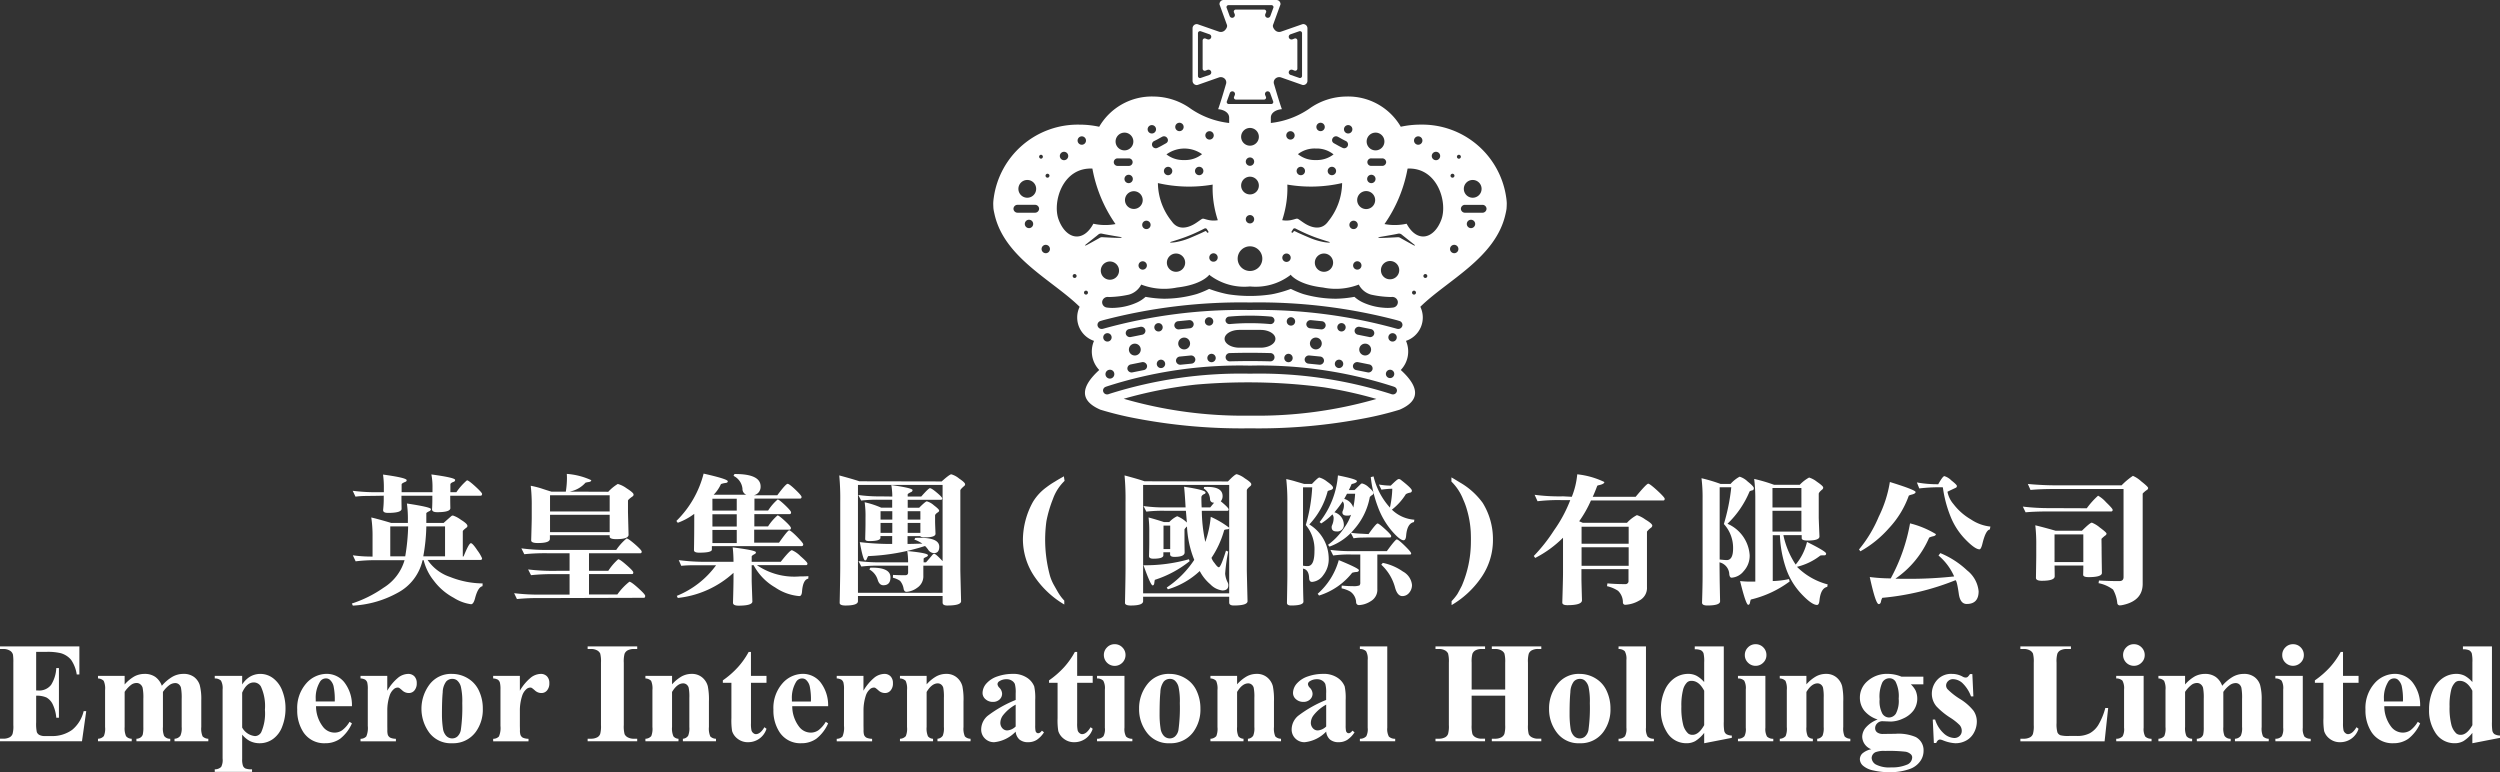 <svg xmlns="http://www.w3.org/2000/svg" viewBox="0 0 155.905 48.156"><rect x="0" y="0" width="155.905" height="48.156" fill="#333333" stroke="none"/><defs><style>.cls-1{fill:#fff;}</style></defs><g id="Layer_2" data-name="Layer 2"><g id="Layer_1-2" data-name="Layer 1"><path class="cls-1" d="M28.913,34.694q.33-.82.453-.82c.07,0,.205.147.401.444a2.454,2.454,0,0,1,.296.497c0,.069-.033.104-.095.104H26.665a2.748,2.748,0,0,0,1.412,1.064,5.58,5.58,0,0,0,2.02.4l-.007.174c-.192.035-.349.294-.471.776-.064.232-.145.348-.243.348a2.699,2.699,0,0,1-1.08-.401,3.76,3.76,0,0,1-1.24-1.063,3.253,3.253,0,0,1-.634-1.281h-.07a3.05,3.05,0,0,1-1.55,2.03,6.454,6.454,0,0,1-2.799.802l-.06-.131a7.439,7.439,0,0,0,1.989-.993,2.992,2.992,0,0,0,1.296-1.708H23.511a9.944,9.944,0,0,0-1.332.07l-.176-.376a8.535,8.535,0,0,0,1.134.079h.096V33.448a7.587,7.587,0,0,0-.08-1.178q.515.122,1.237.34h1.046v-.156a6.958,6.958,0,0,0-.061-1.055c1,.151,1.498.267,1.498.349a.136.136,0,0,1-.086.123c-.134.064-.201.11-.201.139v.601h1.08q.349-.312.481-.426a.155.155,0,0,1,.104-.035,1.784,1.784,0,0,1,.487.26c.275.169.411.296.411.385a.117.117,0,0,1-.053.104c-.156.117-.235.195-.235.235V34.71Zm-5.436-3.773c-.163,0-.33.002-.497.008h-.148a5.352,5.352,0,0,0-.664.043l-.172-.365a11.382,11.382,0,0,0,1.622.087h.32V30.406a5.563,5.563,0,0,0-.052-.811q1.473.201,1.474.349a.102.102,0,0,1-.08.104c-.157.065-.234.117-.234.158v.487h1.925V30.406a4.049,4.049,0,0,0-.069-.819q1.483.201,1.481.341a.119.119,0,0,1-.077.114c-.146.051-.219.107-.219.166v.487H28.46a3.838,3.838,0,0,1,.661-.742c.071,0,.244.129.524.385s.418.41.418.462c0,.075-.033.113-.095.113H28.077v.261c0,.093.002.264.008.513q0,.254-.818.254c-.215,0-.323-.058-.323-.175v-.009c.012-.198.018-.388.018-.574v-.27H25.036v.235c0,.111.004.306.008.584q0,.253-.845.253c-.203,0-.306-.055-.306-.166V31.8c.026-.255.038-.47.038-.644v-.244Zm1.794,3.773a12.873,12.873,0,0,0,.182-1.866H24.338v1.866Zm2.483,0V32.829H26.587a11.633,11.633,0,0,1-.191,1.866Z"/><path class="cls-1" d="M33.707,37.298a12.794,12.794,0,0,0-1.47.06l-.175-.366a12.778,12.778,0,0,0,1.786.087H35.52v-1.273h-.932a12.387,12.387,0,0,0-1.472.063l-.182-.358a12.876,12.876,0,0,0,1.786.087H35.52V34.502h-1.351a12.74,12.74,0,0,0-1.473.06l-.182-.366a11.659,11.659,0,0,0,1.787.097H38.43a3.523,3.523,0,0,1,.645-.715c.07,0,.244.123.524.365q.418.368.418.454c0,.069-.026.104-.077.104H36.731v1.097h1.203a3.453,3.453,0,0,1,.619-.723c.07,0,.245.121.522.366.28.243.418.394.418.453,0,.07-.024.105-.07.105h-2.692v1.272H38.5a3.77,3.77,0,0,1,.749-.793q.114,0,.549.392c.291.263.437.424.437.488,0,.082-.026.122-.08.122Zm4.226-6.63a2.67,2.67,0,0,1,.594-.488,1.684,1.684,0,0,1,.547.27c.291.185.436.313.436.383a.128.128,0,0,1-.061.123c-.19.132-.287.223-.287.269v.654c0,.092.014.58.036,1.464v.008c0,.179-.258.271-.769.271-.273,0-.409-.054-.409-.157v-.088H34.293v.227c0,.175-.251.261-.751.261-.277,0-.416-.054-.416-.164V33.692q.035-1.22.034-1.377v-.741a10.376,10.376,0,0,0-.062-1.281,5.96,5.96,0,0,1,.636.158c.222.075.438.145.654.209h.897a5.415,5.415,0,0,0,.071-.828c0-.117-.004-.21-.01-.279a4.403,4.403,0,0,1,1.525.391c0,.059-.045.097-.14.114a1.405,1.405,0,0,0-.219.044,1.728,1.728,0,0,1-1.002.557Zm-3.632,1.228h3.72v-1.01H34.301Zm0,1.29h3.72V32.106H34.301Z"/><path class="cls-1" d="M46.302,30.477a.997.997,0,0,0-.559-.801l.062-.115h.043c1.058,0,1.585.26,1.585.776a.533.533,0,0,1-.426.549h1.466q.53-.714.644-.714c.069,0,.232.122.487.366s.383.395.383.453c0,.07-.039.104-.113.104H47.049v.741h.854a3.162,3.162,0,0,1,.593-.688c.059,0,.212.119.463.356.248.239.373.386.373.445,0,.076-.031.114-.095.114H47.042v.766h.854a3.121,3.121,0,0,1,.593-.688c.057,0,.211.116.462.348s.373.378.373.437c0,.069-.031.104-.095.104H47.033v.81h1.55q.541-.767.629-.767c.064,0,.227.131.488.392.26.266.391.428.391.478,0,.076-.035.115-.104.115h-5.593v.216c0,.129-.26.192-.785.192-.221,0-.331-.052-.331-.156.013-.692.017-1.299.017-1.822v-.444a3.91,3.91,0,0,1-1.028.558l-.087-.114a6.317,6.317,0,0,0,1.699-2.953q1.508.34,1.507.478c0,.06-.043.094-.13.105a1.218,1.218,0,0,0-.296.07,2.266,2.266,0,0,1-.453.663h2.031a.386.386,0,0,1-.236-.375m.898,4.766a4.143,4.143,0,0,0,2.675.705c.214,0,.394-.006.54-.017l-.009.156c-.226.042-.356.316-.392.828-.017.174-.073.26-.166.26a3.134,3.134,0,0,1-1.507-.54,3.512,3.512,0,0,1-1.342-1.385h-.123V36.21c0,.093.017.525.044,1.298,0,.174-.288.262-.861.262-.234,0-.348-.061-.348-.184q.032-1.107.032-1.56v-.304A6.102,6.102,0,0,1,42.267,37.29l-.06-.131a5.64,5.64,0,0,0,2.449-1.908H43.2c-.257,0-.495.013-.715.035l-.157-.356a12.563,12.563,0,0,0,1.857.104h1.558a8.073,8.073,0,0,0-.051-.898q1.448.182,1.448.305a.119.119,0,0,1-.079.113c-.121.064-.184.114-.184.148v.332h1.813q.567-.723.696-.724a1.664,1.664,0,0,1,.534.374c.29.25.433.402.433.454,0,.07-.024.104-.077.104Zm-2.772-3.398h1.517v-.741H44.427Zm0,.992h1.517v-.766H44.427Zm0,1.029h1.517v-.819H44.427Z"/><path class="cls-1" d="M58.724,30.024c.329-.297.531-.445.601-.445a1.318,1.318,0,0,1,.486.262c.251.168.375.287.375.357a.132.132,0,0,1-.061.113c-.156.135-.236.224-.236.27v4.95c0,.11.017.764.046,1.96q0,.27-.864.27c-.192,0-.288-.061-.288-.183v-.409H53.504v.322q0,.27-.776.27c-.243,0-.365-.056-.365-.166q.035-1.629.036-2.187V31.305a15.621,15.621,0,0,0-.061-1.657c.58.157.999.279,1.253.366Zm.058,4.966V30.241H53.504v6.727h5.278V35.277H57.581v.61a.856.856,0,0,1-.382.767,1.264,1.264,0,0,1-.662.254c-.098,0-.16-.062-.184-.183a1.005,1.005,0,0,0-.226-.505,1.422,1.422,0,0,0-.445-.192l.008-.175c.281.014.533.019.759.019.123,0,.183-.058.183-.175v-.419H54.863a8.374,8.374,0,0,0-1.15.053l-.176-.34a10.616,10.616,0,0,0,1.411.078h1.683a4.332,4.332,0,0,0-.053-.705c.861.081,1.29.168,1.29.26,0,.042-.033.076-.096.105-.117.051-.173.09-.173.114v.226h.148q.235-.261.418-.487a.14.14,0,0,1,.104-.044c.057,0,.229.151.512.453m-3.135-4.026a4.298,4.298,0,0,0-.062-.714c.885.121,1.325.227,1.325.314a.136.136,0,0,1-.095.122c-.141.069-.209.117-.209.139v.14h.844c.308-.349.489-.523.54-.523.07,0,.216.093.434.279.223.186.333.306.333.358,0,.058-.026.088-.079.088H56.607v.496H57.32c.267-.267.428-.4.479-.4a1.1,1.1,0,0,1,.435.243q.333.253.333.332a.128.128,0,0,1-.071.105c-.123.08-.182.148-.182.2v.393q0,.105.026.739v.009c0,.151-.218.226-.654.226-.172,0-.273-.026-.296-.078H56.596v.487c.181,0,.34-.002.479-.008.175-.005.323-.008.446-.008a2.058,2.058,0,0,0-.498-.254l.052-.104c.076-.006.17-.008.279-.008q1.22,0,1.221.557c0,.267-.115.4-.341.4a.463.463,0,0,1-.365-.235c-.105-.139-.169-.208-.192-.208a13.159,13.159,0,0,1-3.528.627c-.013,0-.041.052-.087.157-.023.076-.06.114-.114.114-.081,0-.191-.379-.329-1.142a16.3,16.3,0,0,0,2.019.114V33.43H54.906v.105c0,.139-.234.208-.705.208-.163,0-.246-.042-.246-.131v-.008q.019-.705.019-.898v-.4a6.096,6.096,0,0,0-.052-.985,5.588,5.588,0,0,1,1.036.34h.68v-.496H54.853a8.654,8.654,0,0,0-1.15.051l-.175-.347a9.634,9.634,0,0,0,1.413.087Zm-1.43,4.548.061-.113h.105c.768,0,1.149.2,1.149.601,0,.332-.147.496-.442.496-.163,0-.279-.106-.349-.322a1.099,1.099,0,0,0-.524-.662m1.43-3.633h-.733v.523h.733Zm-.733,1.351h.733v-.619h-.733Zm1.692-.828h.792V31.88h-.792Zm0,.828h.792v-.619h-.792Z"/><path class="cls-1" d="M66.389,29.988a2.918,2.918,0,0,0-.724,1.125,7.564,7.564,0,0,0-.409,1.394,8.551,8.551,0,0,0,.227,3.415,2.876,2.876,0,0,0,.253.584c.173.308.269.473.286.496a2.633,2.633,0,0,0,.349.453v.244A5.809,5.809,0,0,1,64.542,36a4.151,4.151,0,0,1-.751-2.361,4.957,4.957,0,0,1,.627-2.343,3.146,3.146,0,0,1,.837-.907,4.749,4.749,0,0,1,.533-.356c.108-.07.277-.17.505-.297a.503.503,0,0,0,.051-.036Z"/><path class="cls-1" d="M76.578,30.024c.29-.303.472-.453.549-.453a1.493,1.493,0,0,1,.503.26c.268.169.403.291.403.366a.141.141,0,0,1-.054.113c-.151.123-.225.212-.225.27v4.95c0,.11.015.764.045,1.96q0,.27-.855.27c-.192,0-.289-.061-.289-.183v-.365H71.287v.279c0,.18-.254.27-.765.27-.243,0-.366-.056-.366-.166q.035-1.629.034-2.187V31.305a15.899,15.899,0,0,0-.061-1.657q.881.236,1.246.366Zm.077.217H71.287v6.761H76.655Zm-2.639,2.344c-.006-.075-.026-.319-.061-.731H72.664a8.717,8.717,0,0,0-1.176.052l-.176-.348a9.239,9.239,0,0,0,1.361.086h1.263c-.036-.638-.068-1.07-.096-1.29q1.341.2,1.341.358a.096.096,0,0,1-.077.095c-.122.053-.183.123-.183.209,0,.17.004.378.017.628h.532l.244-.297h-.018a.216.216,0,0,1-.236-.217.811.811,0,0,0-.392-.662l.026-.096c.051-.005.119-.008.2-.008q.949,0,.95.575a.499.499,0,0,1-.114.323c.325.266.49.435.49.505a.078.078,0,0,1-.088.088H74.947a9.582,9.582,0,0,0,.219,1.942,6.422,6.422,0,0,0,.338-1.567,5.656,5.656,0,0,1,1.151.68.09.09,0,0,1-.095.095c-.133.011-.206.031-.219.061a5.991,5.991,0,0,1-.791,1.724.966.966,0,0,0,.192.323c.12.175.211.263.269.263q.121,0,.444-1.038l.14.061a10.454,10.454,0,0,0-.192,1.377,1.459,1.459,0,0,0,.164.558.372.372,0,0,1,.035.164q0,.324-.373.324a1.252,1.252,0,0,1-.751-.384,2.751,2.751,0,0,1-.66-.827,4.96,4.96,0,0,1-1.988,1.141l-.07-.113a6.107,6.107,0,0,0,1.716-1.725,6.326,6.326,0,0,1-.453-2.083c-.103.099-.156.164-.156.192v.705c0,.07.002.308.009.715V34.45c0,.185-.213.278-.635.278-.182,0-.271-.052-.271-.157v-.13h-.42v.191c0,.139-.209.21-.626.21-.179,0-.27-.056-.27-.166v-.008q.017-.497.017-.872V33.23a7.303,7.303,0,0,0-.045-.96c.308.082.63.179.967.289h.323a1.617,1.617,0,0,1,.495-.367,1.827,1.827,0,0,1,.603.393m-1.987,3.572c-.013,0-.026.07-.043.21-.013.092-.047.139-.105.139q-.121,0-.568-1.255h.036a10.02,10.02,0,0,0,2.797-.375l.043.121a6.772,6.772,0,0,1-2.16,1.16m.949-3.38h-.417v1.464h.417Z"/><path class="cls-1" d="M81.259,35.46v.645c0,.389.007.86.026,1.411q0,.245-.767.244c-.175,0-.261-.056-.261-.166q.025-1.36.026-1.664v-4.575a12.942,12.942,0,0,0-.07-1.481c.255.058.447.107.575.148.199.058.378.11.541.157h.487c.252-.266.404-.401.461-.401a1.346,1.346,0,0,1,.48.254c.25.174.374.302.374.383,0,.076-.063.127-.19.157-.093.024-.142.047-.147.069a4.731,4.731,0,0,1-1.143,2.065,2.505,2.505,0,0,1,1.21,2.11,1.609,1.609,0,0,1-.341,1.054.935.935,0,0,1-.696.419c-.117,0-.178-.08-.184-.236q-.018-.531-.382-.593m0-.183a1.587,1.587,0,0,0,.288.026q.426,0,.426-.932a2.366,2.366,0,0,0-.54-1.63,10.307,10.307,0,0,0,.401-2.352h-.574ZM82.26,37.142l-.087-.113a4.348,4.348,0,0,0,1.315-2.1q1.254.514,1.256.626c0,.065-.044.102-.133.114a1.12,1.12,0,0,0-.287.051,4.242,4.242,0,0,1-2.065,1.42m2.004-5.071c-.005.058-.094.087-.261.087q-.287,0-.288-.201a.279.279,0,0,1,.026-.104.826.826,0,0,0,.07-.323.375.375,0,0,0-.079-.261,5.944,5.944,0,0,1-.514.68.806.806,0,0,1,.585.74.405.405,0,0,1-.462.453c-.199,0-.296-.09-.296-.269a.273.273,0,0,1,.026-.115,1.079,1.079,0,0,0,.097-.417.37.37,0,0,0-.077-.261,3.818,3.818,0,0,1-.698.565l-.098-.086a5.374,5.374,0,0,0,1.142-2.911q1.183.236,1.184.358c0,.064-.083.119-.252.164-.046.007-.076.018-.087.036-.052.128-.107.246-.165.357h.356c.164-.157.292-.283.386-.375a.122.122,0,0,1,.094-.035.88.88,0,0,1,.401.235c.197.162.296.282.296.358a.138.138,0,0,1-.069.122c-.11.069-.166.129-.166.183a4.161,4.161,0,0,1-.959,1.951,3.574,3.574,0,0,1-1.549,1.089l-.088-.114A4.147,4.147,0,0,0,83.82,32.925a2.969,2.969,0,0,0,.444-.854m2.222,2.3q.532-.731.619-.732c.064,0,.228.13.496.393.267.261.401.419.401.478a.062.062,0,0,1-.069.071h-2.04v2.143a.817.817,0,0,1-.409.767,1.467,1.467,0,0,1-.731.244.174.174,0,0,1-.183-.174.846.846,0,0,0-.366-.671,1.892,1.892,0,0,0-.54-.2l.008-.174a5.655,5.655,0,0,0,.68.036,1.059,1.059,0,0,0,.426-.044.255.255,0,0,0,.052-.192V34.581h-.549a7.089,7.089,0,0,0-1.141.061l-.174-.349a10.442,10.442,0,0,0,1.412.078ZM84.509,30.79h-.506l-.175.322a.828.828,0,0,1,.567.54,6.22,6.22,0,0,0,.114-.862m.836,2.517q.47-.662.566-.662c.053,0,.207.117.462.349s.384.378.384.436-.025.087-.07.087H85.388c-.028,0-.203.003-.522.01a2.913,2.913,0,0,0-.453.042l-.183-.348a6.314,6.314,0,0,0,.664.061ZM88.203,32.41l-.025.149c-.285.051-.45.339-.49.862-.016.181-.07.271-.157.271q-.235,0-.757-.61a4.955,4.955,0,0,1-.846-1.473,7.535,7.535,0,0,1-.444-1.856l.174-.043a4.411,4.411,0,0,0,1.02,1.942,6.013,6.013,0,0,0,.148-1.175,5.814,5.814,0,0,0-.678.06l-.158-.322a4.474,4.474,0,0,0,.74.069c.274-.273.437-.409.489-.409a.186.186,0,0,1,.121.035.208.208,0,0,1,.044.034c.442.344.662.558.662.645a.121.121,0,0,1-.096.131.769.769,0,0,0-.277.096,3.713,3.713,0,0,1-.871.967,2.217,2.217,0,0,0,1.402.627m-2.065,2.806.096-.114a3.361,3.361,0,0,1,1.255.54,1.071,1.071,0,0,1,.565.836.742.742,0,0,1-.182.497.539.539,0,0,1-.418.199c-.203,0-.355-.173-.454-.522a2.964,2.964,0,0,0-.863-1.437"/><path class="cls-1" d="M93.104,33.683a4.094,4.094,0,0,1-.733,2.335,5.789,5.789,0,0,1-1.847,1.717V37.49a3.255,3.255,0,0,0,.356-.435c.06-.099.151-.273.281-.523a6.974,6.974,0,0,0,.567-2.745c.004-.168.002-.378-.009-.627a6.062,6.062,0,0,0-.229-1.343,4.456,4.456,0,0,0-.243-.67,3.216,3.216,0,0,0-.733-1.115v-.261c.123.069.297.173.524.313a4.566,4.566,0,0,1,1.429,1.281,4.294,4.294,0,0,1,.636,2.317"/><path class="cls-1" d="M98.021,30.981a4.9,4.9,0,0,0,.339-1.402,5.122,5.122,0,0,1,1.691.48c0,.081-.104.145-.316.192-.08.017-.123.034-.13.051-.1.269-.191.495-.28.68h2.678c.452-.546.714-.818.783-.818.064,0,.253.142.565.426.308.285.463.457.463.515,0,.07-.029.105-.088.105H99.215a7.166,7.166,0,0,1-.734,1.297l.228.097h2.752a2.223,2.223,0,0,1,.62-.48,1.876,1.876,0,0,1,.521.27c.291.174.438.301.438.384a.186.186,0,0,1-.089.139,1.206,1.206,0,0,0-.243.236V36.61a.877.877,0,0,1-.488.845,1.899,1.899,0,0,1-.854.26.142.142,0,0,1-.158-.139,1.002,1.002,0,0,0-.304-.733,2.119,2.119,0,0,0-.688-.288l.026-.174q.539.045.993.045h.106a.188.188,0,0,0,.216-.21v-.723H98.622v.609q0,.175.033,1.325v.008q0,.305-.913.305c-.209,0-.314-.054-.314-.165.03-.965.045-1.588.045-1.872v-2.17a6.887,6.887,0,0,1-1.735,1.262l-.088-.122a10.357,10.357,0,0,0,1.264-1.603,8.511,8.511,0,0,0,1.011-1.882h-.567a10.897,10.897,0,0,0-1.474.07l-.182-.401a11.796,11.796,0,0,0,1.788.096Zm.609,2.928h2.937V32.847H98.63Zm0,1.377h2.937V34.127H98.63Z"/><path class="cls-1" d="M107.242,36.087q0,.14.026,1.411,0,.261-.793.262c-.219,0-.332-.058-.332-.175v-.008c.024-.726.034-1.28.034-1.664V31.095a9.649,9.649,0,0,0-.068-1.272,10.12,10.12,0,0,1,1.193.357h.618a2.064,2.064,0,0,1,.566-.453,1.25,1.25,0,0,1,.506.306c.257.202.381.338.381.409,0,.081-.033.129-.101.139-.106.024-.166.052-.174.088a5.938,5.938,0,0,1-1.369,1.994,2.302,2.302,0,0,1,1.384,1.96,1.414,1.414,0,0,1-.373.994,1.05,1.05,0,0,1-.75.409c-.082,0-.13-.07-.148-.209a.793.793,0,0,0-.61-.749Zm0-1.194c.245.024.388.036.435.036q.402,0,.402-.724a2.2,2.2,0,0,0-.575-1.526,12.326,12.326,0,0,0,.462-2.291h-.724Zm4.819.453a4.212,4.212,0,0,0,1.916,1.098l-.026.156c-.273.052-.437.341-.487.863-.02.174-.067.262-.151.262-.22,0-.543-.23-.976-.689a4.39,4.39,0,0,1-.974-1.638,7.232,7.232,0,0,1-.365-2.022h-.446v2.859a5.336,5.336,0,0,0,1.011-.122l.044.148a6.601,6.601,0,0,1-2.413,1.125c-.017.005-.038.072-.062.2-.017.087-.054.13-.111.13q-.14,0-.506-1.48a6.073,6.073,0,0,0,.715.035h.234V31.166a9.999,9.999,0,0,0-.07-1.299,10.156,10.156,0,0,1,1.24.366h1.601a2.37,2.37,0,0,1,.584-.453,1.496,1.496,0,0,1,.487.262c.262.179.392.299.392.356a.148.148,0,0,1-.052.123q-.226.182-.226.279v1.464c0,.057.014.452.045,1.185v.007c0,.169-.247.253-.733.253-.25,0-.375-.048-.375-.148V33.37h-1.142a5.275,5.275,0,0,0,.766,1.838,3.373,3.373,0,0,0,.707-1.412c.796.395,1.193.636,1.193.724,0,.076-.041.113-.122.113a1.197,1.197,0,0,0-.236.01,3.838,3.838,0,0,1-1.462.705m-1.526-3.703h1.804V30.433h-1.804Zm0,1.508h1.804V31.853h-1.804Z"/><path class="cls-1" d="M116.017,34.38l-.086-.114a8.014,8.014,0,0,0,1.228-2.037,7.552,7.552,0,0,0,.697-2.171q1.605.496,1.604.627c0,.069-.088.124-.271.166-.098.029-.151.052-.156.07a5.801,5.801,0,0,1-1.23,2.013,6.773,6.773,0,0,1-1.786,1.447m2.18,1.707c.18.005.399.008.654.008a25.869,25.869,0,0,0,3.014-.148,3.615,3.615,0,0,0-.976-1.306l.114-.149a5.453,5.453,0,0,1,1.672,1.08,1.882,1.882,0,0,1,.716,1.299q0,.792-.742.793c-.272,0-.438-.215-.496-.645q-.12-.837-.209-.836a16.064,16.064,0,0,1-4.558,1.097.663.663,0,0,0-.086.244c-.023.099-.07.148-.139.148-.129,0-.312-.563-.559-1.689a10.609,10.609,0,0,0,1.309.086,11.303,11.303,0,0,0,1.203-3.432,5.783,5.783,0,0,1,1.611.67c0,.064-.052.108-.158.132a1.033,1.033,0,0,0-.26.088,5.975,5.975,0,0,1-2.108,2.561m2.96-5.699a10.196,10.196,0,0,0-1.47.07l-.148-.375a7.089,7.089,0,0,0,1.331.113c.189-.337.316-.506.385-.506a1.056,1.056,0,0,1,.436.27q.342.27.341.34a.11.11,0,0,1-.062.114q-.523.244-.524.253a1.65,1.65,0,0,0,.375.767,3.69,3.69,0,0,0,1.09.958,2.659,2.659,0,0,0,1.212.444l-.035.183c-.168.017-.324.313-.463.888-.057.233-.119.348-.182.348-.18,0-.465-.196-.854-.592a4.348,4.348,0,0,1-.94-1.429,7.527,7.527,0,0,1-.491-1.847"/><path class="cls-1" d="M130.136,31.696a4.979,4.979,0,0,1,.705-.784,1.904,1.904,0,0,1,.49.401c.276.266.418.426.418.479a.092.092,0,0,1-.104.104h-3.948q-.811,0-1.377.053l-.173-.357a13.623,13.623,0,0,0,1.716.095Zm2.292-1.202h-4.138q-1.073,0-1.664.061l-.166-.375a18.557,18.557,0,0,0,1.934.086h3.913a4.34,4.34,0,0,1,.705-.591,1.815,1.815,0,0,1,.514.338c.29.227.436.366.436.419a.144.144,0,0,1-.061.113,1.349,1.349,0,0,0-.279.235V36.41q0,1.047-1.228,1.316h-.008a.804.804,0,0,1-.175.026.156.156,0,0,1-.173-.139,2.137,2.137,0,0,0-.263-.845,2.193,2.193,0,0,0-.905-.4l.025-.166c.459.024.842.035,1.143.035h.131c.176,0,.26-.085.26-.252Zm-1.368,3.676q0,.384.019,1.56c0,.174-.278.261-.828.261-.227,0-.341-.049-.341-.148.006-.203.011-.395.011-.574h-1.795c.004.237.009.461.009.671q0,.278-.802.279c-.243,0-.367-.061-.367-.182.011-.745.019-1.204.019-1.377V34.022a10.225,10.225,0,0,0-.06-1.264c.406.1.828.213,1.271.341h1.637c.338-.337.543-.505.62-.505a1.782,1.782,0,0,1,.497.304c.277.204.416.329.416.375a.133.133,0,0,1-.051.104,1.829,1.829,0,0,0-.263.227Zm-2.935.881h1.795V33.326h-1.795Z"/><path class="cls-1" d="M2.255,40.652v2.408h.117a.935.935,0,0,0,.817-.354A2.165,2.165,0,0,0,3.51,41.664h.165v3.097H3.51a2.393,2.393,0,0,0-.218-.829.965.965,0,0,0-.393-.434,1.476,1.476,0,0,0-.644-.112v1.667a2.438,2.438,0,0,0,.04.597A.348.348,0,0,0,2.45,45.83a.718.718,0,0,0,.367.071h.355a2.114,2.114,0,0,0,1.326-.385,2.132,2.132,0,0,0,.719-1.169H5.378l-.266,1.881H0v-.162H.195A.821.821,0,0,0,.61,45.974a.399.399,0,0,0,.174-.209,1.773,1.773,0,0,0,.048-.55V41.323A3.057,3.057,0,0,0,.81,40.832a.417.417,0,0,0-.16-.236.751.751,0,0,0-.454-.122H0v-.162H4.95v1.75h-.165a2.151,2.151,0,0,0-.356-.92,1.305,1.305,0,0,0-.647-.41,3.48,3.48,0,0,0-.916-.079Z"/><path class="cls-1" d="M7.773,42.149v.537a2.345,2.345,0,0,1,.622-.513,1.358,1.358,0,0,1,.625-.147A1.13,1.13,0,0,1,9.68,42.21a1.158,1.158,0,0,1,.412.558,2.566,2.566,0,0,1,.667-.567,1.387,1.387,0,0,1,.669-.176,1.073,1.073,0,0,1,.676.195,1.029,1.029,0,0,1,.35.493,3.412,3.412,0,0,1,.098.953v1.672a1.216,1.216,0,0,0,.083.584.518.518,0,0,0,.356.148v.157H10.883v-.157a.469.469,0,0,0,.367-.192,1.144,1.144,0,0,0,.08-.54V43.584a3.394,3.394,0,0,0-.044-.694.416.416,0,0,0-.139-.22.35.35,0,0,0-.22-.072.646.646,0,0,0-.379.137,1.737,1.737,0,0,0-.387.413v2.19a1.248,1.248,0,0,0,.073.554.447.447,0,0,0,.384.179v.157H8.507v-.157a.477.477,0,0,0,.267-.086.35.35,0,0,0,.13-.183,1.959,1.959,0,0,0,.035-.464V43.584a3.116,3.116,0,0,0-.045-.694.431.431,0,0,0-.146-.218.356.356,0,0,0-.221-.079.579.579,0,0,0-.318.092,1.78,1.78,0,0,0-.436.462v2.19a1.247,1.247,0,0,0,.085.568.445.445,0,0,0,.356.164v.157H6.111v-.157a.499.499,0,0,0,.366-.167,1.193,1.193,0,0,0,.076-.566V43.034a1.154,1.154,0,0,0-.086-.575A.522.522,0,0,0,6.111,42.31V42.149Z"/><path class="cls-1" d="M15.102,45.813v1.518a1.183,1.183,0,0,0,.051.427.322.322,0,0,0,.154.166,1.067,1.067,0,0,0,.411.052v.161H13.392v-.161a.546.546,0,0,0,.402-.152.934.934,0,0,0,.088-.519V43a.98.98,0,0,0-.101-.553.542.542,0,0,0-.389-.137v-.161h1.71v.537a1.556,1.556,0,0,1,.437-.454,1.257,1.257,0,0,1,.694-.206,1.317,1.317,0,0,1,.818.284,1.746,1.746,0,0,1,.559.783,2.965,2.965,0,0,1,.195,1.076A3.054,3.054,0,0,1,17.603,45.3a1.658,1.658,0,0,1-.574.782,1.415,1.415,0,0,1-.841.268,1.367,1.367,0,0,1-.628-.149,1.642,1.642,0,0,1-.458-.388m0-.441a1.033,1.033,0,0,0,.804.532.451.451,0,0,0,.388-.249A2.912,2.912,0,0,0,16.521,44.26a2.907,2.907,0,0,0-.25-1.445.508.508,0,0,0-.444-.257c-.294,0-.537.213-.725.637Z"/><path class="cls-1" d="M21.947,44.042H19.708a2.109,2.109,0,0,0,.434,1.282.908.908,0,0,0,.723.363.818.818,0,0,0,.474-.147,1.798,1.798,0,0,0,.459-.526l.149.096a2.471,2.471,0,0,1-.731.957,1.584,1.584,0,0,1-.931.282,1.548,1.548,0,0,1-1.374-.699,2.474,2.474,0,0,1-.375-1.396,2.321,2.321,0,0,1,.552-1.625,1.705,1.705,0,0,1,1.294-.606,1.406,1.406,0,0,1,1.077.509,2.326,2.326,0,0,1,.489,1.508m-1.072-.294a4.057,4.057,0,0,0-.076-.963.784.784,0,0,0-.238-.398.364.364,0,0,0-.244-.078.428.428,0,0,0-.371.223,1.908,1.908,0,0,0-.257,1.064v.152Z"/><path class="cls-1" d="M24.151,42.149v.925a2.964,2.964,0,0,1,.711-.84,1.05,1.05,0,0,1,.589-.208.524.524,0,0,1,.39.151.592.592,0,0,1,.148.426.662.662,0,0,1-.143.453.44.44,0,0,1-.342.162.587.587,0,0,1-.402-.148,2.284,2.284,0,0,0-.2-.166.191.191,0,0,0-.099-.026.373.373,0,0,0-.242.096.9.9,0,0,0-.269.423,2.925,2.925,0,0,0-.139.934v.939l.003.244a1.004,1.004,0,0,0,.031.317.348.348,0,0,0,.155.174.893.893,0,0,0,.348.067v.157H22.483v-.157a.48.48,0,0,0,.36-.146,1.349,1.349,0,0,0,.093-.656V43.013a1.716,1.716,0,0,0-.033-.447.355.355,0,0,0-.127-.179.674.674,0,0,0-.293-.078V42.149Z"/><path class="cls-1" d="M28.186,42.026a1.885,1.885,0,0,1,.991.277,1.741,1.741,0,0,1,.694.779,2.568,2.568,0,0,1,.238,1.109,2.356,2.356,0,0,1-.44,1.453,1.74,1.74,0,0,1-1.47.706,1.684,1.684,0,0,1-1.419-.646,2.525,2.525,0,0,1,.011-3.024,1.668,1.668,0,0,1,1.394-.654m.018.31a.501.501,0,0,0-.382.17,1.157,1.157,0,0,0-.212.661c-.033.331-.048.789-.048,1.377a5.759,5.759,0,0,0,.061.873.833.833,0,0,0,.204.471.508.508,0,0,0,.686.052.723.723,0,0,0,.226-.414,9.959,9.959,0,0,0,.09-1.676,4.051,4.051,0,0,0-.086-1.018.765.765,0,0,0-.242-.403.457.457,0,0,0-.297-.092"/><path class="cls-1" d="M32.42,42.149v.925a2.975,2.975,0,0,1,.712-.84,1.051,1.051,0,0,1,.587-.208.52.52,0,0,1,.391.151.589.589,0,0,1,.148.426.666.666,0,0,1-.143.453.439.439,0,0,1-.342.162.585.585,0,0,1-.401-.148,2.6,2.6,0,0,0-.202-.166.183.183,0,0,0-.099-.026.369.369,0,0,0-.241.096.918.918,0,0,0-.269.423,2.966,2.966,0,0,0-.141.934v.939l.006.244a.93.93,0,0,0,.032.317.342.342,0,0,0,.152.174.904.904,0,0,0,.349.067v.157H30.755v-.157a.479.479,0,0,0,.36-.146,1.339,1.339,0,0,0,.095-.656V43.013a1.715,1.715,0,0,0-.036-.447.349.349,0,0,0-.126-.179.682.682,0,0,0-.294-.078V42.149Z"/><path class="cls-1" d="M39.737,46.067v.161H36.646v-.161h.195a.815.815,0,0,0,.415-.092.395.395,0,0,0,.174-.209,1.813,1.813,0,0,0,.048-.55V41.323a1.966,1.966,0,0,0-.048-.567.448.448,0,0,0-.194-.198.777.777,0,0,0-.395-.086h-.195V40.312h3.092v.161h-.195a.834.834,0,0,0-.417.092.438.438,0,0,0-.178.21,1.841,1.841,0,0,0-.047.549v3.892a1.85,1.85,0,0,0,.05.568.444.444,0,0,0,.197.198.783.783,0,0,0,.395.086Z"/><path class="cls-1" d="M41.911,42.149v.528a2.425,2.425,0,0,1,.6-.496,1.304,1.304,0,0,1,.62-.156.99.99,0,0,1,.66.221,1.061,1.061,0,0,1,.349.548,4.237,4.237,0,0,1,.07.954v1.589a1.227,1.227,0,0,0,.085.587.505.505,0,0,0,.356.146v.157H42.586v-.157a.432.432,0,0,0,.331-.192,1.236,1.236,0,0,0,.072-.54V43.523a2.917,2.917,0,0,0-.041-.633.384.384,0,0,0-.132-.202.338.338,0,0,0-.209-.072q-.375,0-.697.537v2.185a1.222,1.222,0,0,0,.086.58.43.43,0,0,0,.316.153v.157H40.249v-.157a.501.501,0,0,0,.365-.167,1.222,1.222,0,0,0,.072-.566V43.034a1.2,1.2,0,0,0-.081-.575.522.522,0,0,0-.356-.149V42.149Z"/><path class="cls-1" d="M46.831,40.656v1.492H47.8V42.58h-.968v2.518a1.848,1.848,0,0,0,.033.456.33.33,0,0,0,.116.165.255.255,0,0,0,.152.064q.283,0,.537-.433l.131.098a1.193,1.193,0,0,1-1.148.837,1.019,1.019,0,0,1-.657-.216.97.97,0,0,1-.342-.481,4.316,4.316,0,0,1-.042-.804V42.58h-.534v-.152a5.5,5.5,0,0,0,.935-.816,4.873,4.873,0,0,0,.675-.956Z"/><path class="cls-1" d="M51.643,44.042H49.406a2.107,2.107,0,0,0,.432,1.282.912.912,0,0,0,.724.363.827.827,0,0,0,.475-.147,1.844,1.844,0,0,0,.459-.526l.148.096a2.473,2.473,0,0,1-.733.957,1.577,1.577,0,0,1-.929.282,1.542,1.542,0,0,1-1.374-.699,2.457,2.457,0,0,1-.376-1.396,2.317,2.317,0,0,1,.552-1.625,1.703,1.703,0,0,1,1.293-.606,1.405,1.405,0,0,1,1.077.509,2.344,2.344,0,0,1,.49,1.508M50.57,43.749a4.021,4.021,0,0,0-.076-.963.789.789,0,0,0-.238-.398.364.364,0,0,0-.245-.078.427.427,0,0,0-.37.223,1.908,1.908,0,0,0-.257,1.064v.152Z"/><path class="cls-1" d="M53.847,42.149v.925a3.002,3.002,0,0,1,.71-.84,1.054,1.054,0,0,1,.589-.208.521.521,0,0,1,.391.151.589.589,0,0,1,.148.426.65.65,0,0,1-.143.453.438.438,0,0,1-.342.162.591.591,0,0,1-.402-.148,2.284,2.284,0,0,0-.2-.166.187.187,0,0,0-.099-.026.376.376,0,0,0-.241.096.907.907,0,0,0-.269.423,2.967,2.967,0,0,0-.139.934v.939l.004.244a1.008,1.008,0,0,0,.031.317.343.343,0,0,0,.154.174.898.898,0,0,0,.347.067v.157H52.18v-.157a.481.481,0,0,0,.359-.146,1.356,1.356,0,0,0,.094-.656V43.013a1.66,1.66,0,0,0-.035-.447.35.35,0,0,0-.126-.179.676.676,0,0,0-.292-.078V42.149Z"/><path class="cls-1" d="M57.787,42.149v.528a2.362,2.362,0,0,1,.601-.496,1.293,1.293,0,0,1,.62-.156.988.988,0,0,1,.658.221,1.064,1.064,0,0,1,.35.548,4.195,4.195,0,0,1,.07.954v1.589a1.205,1.205,0,0,0,.086.587.497.497,0,0,0,.354.146v.157H58.463v-.157a.433.433,0,0,0,.33-.192,1.25,1.25,0,0,0,.07-.54V43.523a2.967,2.967,0,0,0-.039-.633.386.386,0,0,0-.133-.202.334.334,0,0,0-.206-.072c-.251,0-.485.179-.699.537v2.185a1.228,1.228,0,0,0,.084.58.435.435,0,0,0,.317.153v.157H56.123v-.157a.503.503,0,0,0,.366-.167,1.206,1.206,0,0,0,.075-.566V43.034a1.167,1.167,0,0,0-.085-.575.517.517,0,0,0-.356-.149V42.149Z"/><path class="cls-1" d="M63.34,45.625a2.153,2.153,0,0,1-1.338.66.791.791,0,0,1-.581-.23.774.774,0,0,1-.232-.574,1.121,1.121,0,0,1,.401-.839A7.533,7.533,0,0,1,63.34,43.65v-.411a1.957,1.957,0,0,0-.051-.582.468.468,0,0,0-.189-.21.568.568,0,0,0-.312-.089.798.798,0,0,0-.468.126.222.222,0,0,0-.114.184.378.378,0,0,0,.123.226.556.556,0,0,1,.164.362.483.483,0,0,1-.157.364.583.583,0,0,1-.417.151.667.667,0,0,1-.461-.167.506.506,0,0,1-.184-.388.908.908,0,0,1,.247-.6,1.585,1.585,0,0,1,.694-.438,2.873,2.873,0,0,1,.926-.153,1.531,1.531,0,0,1,.917.247,1.159,1.159,0,0,1,.438.535,3.351,3.351,0,0,1,.062.842v1.583a1.73,1.73,0,0,0,.021.352.199.199,0,0,0,.066.106.15.15,0,0,0,.098.036c.077,0,.154-.054.232-.161l.13.104a1.588,1.588,0,0,1-.449.469.985.985,0,0,1-.532.147.825.825,0,0,1-.545-.164.74.74,0,0,1-.24-.496m0-.318V43.942a2.564,2.564,0,0,0-.786.661.806.806,0,0,0-.17.477.499.499,0,0,0,.144.353.395.395,0,0,0,.305.117.844.844,0,0,0,.506-.244"/><path class="cls-1" d="M67.174,40.656v1.492h.969V42.58h-.969v2.518a1.953,1.953,0,0,0,.033.456.327.327,0,0,0,.117.165.254.254,0,0,0,.151.064c.189,0,.367-.145.537-.433l.131.098a1.192,1.192,0,0,1-1.147.837,1.02,1.02,0,0,1-.657-.216.96.96,0,0,1-.342-.481,4.088,4.088,0,0,1-.044-.804V42.58H65.42v-.152a5.625,5.625,0,0,0,.936-.816,4.942,4.942,0,0,0,.674-.956Z"/><path class="cls-1" d="M70.124,42.149v3.232a.968.968,0,0,0,.1.552.539.539,0,0,0,.392.138v.157H68.413v-.157a.525.525,0,0,0,.4-.158.931.931,0,0,0,.089-.531V43a.967.967,0,0,0-.101-.553.542.542,0,0,0-.388-.137v-.161Zm-.612-1.975a.643.643,0,0,1,.48.198.655.655,0,0,1,.198.478.675.675,0,0,1-1.351,0,.655.655,0,0,1,.198-.478.637.637,0,0,1,.475-.198"/><path class="cls-1" d="M72.938,42.026a1.871,1.871,0,0,1,.988.277,1.744,1.744,0,0,1,.697.779,2.569,2.569,0,0,1,.238,1.109,2.353,2.353,0,0,1-.44,1.452,1.739,1.739,0,0,1-1.472.707,1.679,1.679,0,0,1-1.415-.646,2.385,2.385,0,0,1-.498-1.496,2.421,2.421,0,0,1,.506-1.528,1.672,1.672,0,0,1,1.396-.654m.016.31a.506.506,0,0,0-.382.17,1.178,1.178,0,0,0-.209.661c-.034.331-.049.789-.049,1.377a5.67,5.67,0,0,0,.06.873.85.85,0,0,0,.205.471.505.505,0,0,0,.683.052.717.717,0,0,0,.228-.414,10.193,10.193,0,0,0,.086-1.676,4.115,4.115,0,0,0-.082-1.018.791.791,0,0,0-.243-.403.467.467,0,0,0-.299-.092"/><path class="cls-1" d="M77.148,42.149v.528a2.385,2.385,0,0,1,.601-.496,1.289,1.289,0,0,1,.621-.156.991.991,0,0,1,.658.221,1.063,1.063,0,0,1,.35.548,4.258,4.258,0,0,1,.069.954v1.589a1.243,1.243,0,0,0,.083.587.51.51,0,0,0,.357.146v.157H77.823v-.157a.426.426,0,0,0,.33-.192,1.218,1.218,0,0,0,.071-.54V43.523a2.881,2.881,0,0,0-.04-.633.376.376,0,0,0-.133-.202.332.332,0,0,0-.207-.072c-.249,0-.484.179-.697.537v2.185a1.21,1.21,0,0,0,.084.58.436.436,0,0,0,.317.153v.157H75.485v-.157a.511.511,0,0,0,.367-.167,1.235,1.235,0,0,0,.072-.566V43.034a1.171,1.171,0,0,0-.083-.575.518.518,0,0,0-.356-.149V42.149Z"/><path class="cls-1" d="M82.701,45.625a2.16,2.16,0,0,1-1.34.66.789.789,0,0,1-.579-.23.774.774,0,0,1-.232-.574,1.122,1.122,0,0,1,.402-.839,7.512,7.512,0,0,1,1.749-.992v-.411a1.954,1.954,0,0,0-.051-.582.471.471,0,0,0-.189-.21.571.571,0,0,0-.314-.089.8.8,0,0,0-.467.126.221.221,0,0,0-.114.184.384.384,0,0,0,.123.226.555.555,0,0,1,.165.362.48.48,0,0,1-.157.364.584.584,0,0,1-.416.151.673.673,0,0,1-.462-.167.509.509,0,0,1-.184-.388.905.905,0,0,1,.247-.6,1.59,1.59,0,0,1,.694-.438,2.874,2.874,0,0,1,.925-.153,1.534,1.534,0,0,1,.919.247,1.162,1.162,0,0,1,.437.535,3.457,3.457,0,0,1,.061.842v1.583a1.832,1.832,0,0,0,.022.352.215.215,0,0,0,.067.106.157.157,0,0,0,.101.036q.111,0,.232-.161l.132.104a1.614,1.614,0,0,1-.453.469.983.983,0,0,1-.53.147.824.824,0,0,1-.545-.164.744.744,0,0,1-.24-.496m0-.318V43.942a2.55,2.55,0,0,0-.785.661.81.81,0,0,0-.173.477.503.503,0,0,0,.146.353.391.391,0,0,0,.305.117.847.847,0,0,0,.506-.244"/><path class="cls-1" d="M86.513,40.312v5.07a.984.984,0,0,0,.1.552.55.55,0,0,0,.394.137v.157H84.805V46.07a.527.527,0,0,0,.4-.157.967.967,0,0,0,.087-.531V41.158a.961.961,0,0,0-.1-.546.534.534,0,0,0-.387-.138v-.162Z"/><path class="cls-1" d="M91.774,43.383v1.831a1.925,1.925,0,0,0,.051.568.44.44,0,0,0,.195.198.789.789,0,0,0,.396.086h.195v.161H89.52V46.067h.197a.811.811,0,0,0,.413-.092.392.392,0,0,0,.175-.21,1.761,1.761,0,0,0,.049-.55V41.323a1.913,1.913,0,0,0-.049-.567.443.443,0,0,0-.194-.198.774.774,0,0,0-.394-.086H89.52v-.162h3.092v.162h-.195a.823.823,0,0,0-.415.091.434.434,0,0,0-.179.209,1.841,1.841,0,0,0-.048.55V43h2.092V41.323a1.985,1.985,0,0,0-.048-.567.444.444,0,0,0-.197-.198.796.796,0,0,0-.399-.086h-.19v-.162h3.086v.162h-.19a.806.806,0,0,0-.416.091.414.414,0,0,0-.178.209,1.788,1.788,0,0,0-.048.55v3.892a1.94,1.94,0,0,0,.048.568.428.428,0,0,0,.197.198.79.79,0,0,0,.397.086h.19v.161H93.032V46.067h.19a.795.795,0,0,0,.415-.092.415.415,0,0,0,.181-.21,1.826,1.826,0,0,0,.048-.55V43.383Z"/><path class="cls-1" d="M98.508,42.026a1.883,1.883,0,0,1,.99.277,1.748,1.748,0,0,1,.695.779,2.57,2.57,0,0,1,.239,1.109,2.349,2.349,0,0,1-.442,1.452,1.733,1.733,0,0,1-1.47.707,1.683,1.683,0,0,1-1.418-.646,2.386,2.386,0,0,1-.499-1.496,2.422,2.422,0,0,1,.508-1.528,1.672,1.672,0,0,1,1.396-.654m.015.31a.504.504,0,0,0-.381.17,1.155,1.155,0,0,0-.209.661q-.051.496-.05,1.377a5.973,5.973,0,0,0,.06.873.844.844,0,0,0,.205.471.49.49,0,0,0,.359.161.498.498,0,0,0,.327-.109.731.731,0,0,0,.226-.414,10.009,10.009,0,0,0,.086-1.676,4.24,4.24,0,0,0-.081-1.018.778.778,0,0,0-.245-.403.458.458,0,0,0-.297-.092"/><path class="cls-1" d="M102.646,40.312v5.07a.976.976,0,0,0,.101.552.547.547,0,0,0,.393.137v.157h-2.204V46.07a.53.53,0,0,0,.402-.157.965.965,0,0,0,.088-.531V41.158a.959.959,0,0,0-.101-.546.538.538,0,0,0-.389-.138v-.162Z"/><path class="cls-1" d="M107.499,40.312v4.695a3.077,3.077,0,0,0,.026.562.339.339,0,0,0,.133.214.716.716,0,0,0,.341.087v.144l-1.723.336v-.646a2.127,2.127,0,0,1-.552.51,1.096,1.096,0,0,1-.546.135,1.4,1.4,0,0,1-1.235-.699,2.518,2.518,0,0,1-.367-1.391,2.918,2.918,0,0,1,.228-1.181,1.785,1.785,0,0,1,.621-.787,1.494,1.494,0,0,1,.848-.267,1.141,1.141,0,0,1,.519.115,1.729,1.729,0,0,1,.484.397v-1.23a2.089,2.089,0,0,0-.04-.563.368.368,0,0,0-.156-.188.857.857,0,0,0-.392-.061v-.183Zm-1.222,2.765q-.322-.618-.789-.618a.404.404,0,0,0-.267.086.988.988,0,0,0-.263.476,3.894,3.894,0,0,0-.104,1.043,4.2,4.2,0,0,0,.114,1.141,1.109,1.109,0,0,0,.309.537.42.42,0,0,0,.276.083q.382,0,.723-.602Z"/><path class="cls-1" d="M110.093,42.149v3.232a.973.973,0,0,0,.101.552.542.542,0,0,0,.392.138v.157h-2.203v-.157a.527.527,0,0,0,.402-.158.966.966,0,0,0,.086-.531V43a.983.983,0,0,0-.099-.553.546.546,0,0,0-.389-.137v-.161Zm-.611-1.975a.649.649,0,0,1,.481.198.657.657,0,0,1,.195.478.635.635,0,0,1-.198.474.656.656,0,0,1-.477.198.649.649,0,0,1-.475-.198.64.64,0,0,1-.197-.474.653.653,0,0,1,.197-.478.643.643,0,0,1,.475-.198"/><path class="cls-1" d="M112.651,42.149v.528a2.365,2.365,0,0,1,.602-.496,1.286,1.286,0,0,1,.62-.156.99.99,0,0,1,.657.221,1.061,1.061,0,0,1,.349.548,4.18,4.18,0,0,1,.07.954v1.589a1.228,1.228,0,0,0,.085.587.508.508,0,0,0,.356.146v.157h-2.065v-.157a.432.432,0,0,0,.332-.192,1.25,1.25,0,0,0,.072-.54V43.523a2.908,2.908,0,0,0-.041-.633.377.377,0,0,0-.133-.202.334.334,0,0,0-.208-.072c-.248,0-.481.179-.696.537v2.185a1.205,1.205,0,0,0,.086.58.43.43,0,0,0,.316.153v.157h-2.063v-.157a.505.505,0,0,0,.365-.167,1.21,1.21,0,0,0,.074-.566V43.034a1.178,1.178,0,0,0-.084-.575.525.525,0,0,0-.356-.149V42.149Z"/><path class="cls-1" d="M118.571,42.197h1.374v.48h-.781a1.448,1.448,0,0,1,.297.388,1.272,1.272,0,0,1-.137,1.25,1.604,1.604,0,0,1-.66.501,1.882,1.882,0,0,1-.738.182c-.019,0-.193-.008-.524-.022a.462.462,0,0,0-.331.128.414.414,0,0,0-.133.308.32.32,0,0,0,.12.257.605.605,0,0,0,.391.101l.755-.009a2.745,2.745,0,0,1,1.262.201.923.923,0,0,1,.491.86,1.098,1.098,0,0,1-.226.673,1.341,1.341,0,0,1-.599.448,3.635,3.635,0,0,1-1.295.213,4.37,4.37,0,0,1-1.003-.107,1.415,1.415,0,0,1-.651-.297.56.56,0,0,1-.198-.4.509.509,0,0,1,.151-.36,1.208,1.208,0,0,1,.562-.268.861.861,0,0,1-.567-.777.915.915,0,0,1,.231-.584,1.825,1.825,0,0,1,.733-.493,1.781,1.781,0,0,1-.845-.563,1.311,1.311,0,0,1-.264-.807,1.347,1.347,0,0,1,.49-1.037,1.814,1.814,0,0,1,1.256-.439,2.283,2.283,0,0,1,.839.171M117.559,46.83a1.504,1.504,0,0,0-.59.074.412.412,0,0,0-.249.366.506.506,0,0,0,.259.404,1.813,1.813,0,0,0,.968.181,2.302,2.302,0,0,0,.954-.161.502.502,0,0,0,.347-.454.265.265,0,0,0-.067-.183.63.63,0,0,0-.355-.179,9.114,9.114,0,0,0-1.267-.048m.257-4.532a.505.505,0,0,0-.427.254,2.125,2.125,0,0,0-.173,1.058,1.653,1.653,0,0,0,.17.892.498.498,0,0,0,.408.243.525.525,0,0,0,.437-.241,1.718,1.718,0,0,0,.175-.934,2.015,2.015,0,0,0-.196-1.064.444.444,0,0,0-.393-.209"/><path class="cls-1" d="M122.999,42.035l.065,1.392h-.149a2.188,2.188,0,0,0-.552-.847.913.913,0,0,0-.568-.227.426.426,0,0,0-.306.121.376.376,0,0,0-.126.276.357.357,0,0,0,.088.227,4.138,4.138,0,0,0,.781.614,3.223,3.223,0,0,1,.843.736,1.192,1.192,0,0,1,.204.679,1.447,1.447,0,0,1-.17.667,1.193,1.193,0,0,1-.481.502,1.37,1.37,0,0,1-.685.175,2.368,2.368,0,0,1-.781-.183.643.643,0,0,0-.179-.048c-.096,0-.175.073-.238.218H120.6l-.07-1.465h.148a1.911,1.911,0,0,0,.538.863,1.032,1.032,0,0,0,.647.288.476.476,0,0,0,.344-.129.422.422,0,0,0,.132-.311.543.543,0,0,0-.13-.363,3.375,3.375,0,0,0-.586-.463,4.528,4.528,0,0,1-.862-.706,1.226,1.226,0,0,1-.288-.789,1.28,1.28,0,0,1,.325-.852,1.166,1.166,0,0,1,.941-.384,1.367,1.367,0,0,1,.641.162.423.423,0,0,0,.191.066.233.233,0,0,0,.129-.033.923.923,0,0,0,.152-.185Z"/><path class="cls-1" d="M131.47,44.151l-.223,2.078h-5.252v-.161h.198a.813.813,0,0,0,.413-.092.393.393,0,0,0,.173-.21,1.752,1.752,0,0,0,.05-.55V41.323a1.903,1.903,0,0,0-.05-.567.434.434,0,0,0-.194-.198.771.771,0,0,0-.393-.086h-.198v-.162h3.154v.162h-.257a.819.819,0,0,0-.415.092.413.413,0,0,0-.177.209,1.753,1.753,0,0,0-.048.55v3.77a1.863,1.863,0,0,0,.053.578.336.336,0,0,0,.204.185,2.009,2.009,0,0,0,.527.04h.494a1.675,1.675,0,0,0,.786-.166,1.464,1.464,0,0,0,.543-.524,4.187,4.187,0,0,0,.434-1.056Z"/><path class="cls-1" d="M133.682,42.149v3.232a.981.981,0,0,0,.1.552.548.548,0,0,0,.393.138v.157h-2.203v-.157a.527.527,0,0,0,.401-.158.952.952,0,0,0,.088-.531V43a.98.98,0,0,0-.101-.553.544.544,0,0,0-.389-.137v-.161Zm-.611-1.975a.646.646,0,0,1,.481.198.659.659,0,0,1,.197.478.639.639,0,0,1-.199.474.654.654,0,0,1-.478.198.673.673,0,0,1-.672-.672.659.659,0,0,1,.197-.478.636.636,0,0,1,.475-.198"/><path class="cls-1" d="M136.265,42.149v.537a2.359,2.359,0,0,1,.621-.513,1.362,1.362,0,0,1,.626-.147,1.13,1.13,0,0,1,.658.185,1.155,1.155,0,0,1,.41.558,2.635,2.635,0,0,1,.669-.567,1.393,1.393,0,0,1,.671-.176,1.066,1.066,0,0,1,.674.195.997.997,0,0,1,.35.493,3.408,3.408,0,0,1,.098.953v1.672a1.199,1.199,0,0,0,.085.584.517.517,0,0,0,.356.148v.157h-2.108v-.157a.471.471,0,0,0,.367-.192,1.151,1.151,0,0,0,.078-.54V43.584a3.304,3.304,0,0,0-.043-.694.418.418,0,0,0-.137-.22.356.356,0,0,0-.221-.072.648.648,0,0,0-.379.137,1.756,1.756,0,0,0-.389.413v2.19a1.226,1.226,0,0,0,.076.554.445.445,0,0,0,.382.179v.157h-2.111v-.157a.489.489,0,0,0,.27-.086.371.371,0,0,0,.129-.183,2.056,2.056,0,0,0,.033-.464V43.584a3.26,3.26,0,0,0-.044-.694.432.432,0,0,0-.146-.218.357.357,0,0,0-.22-.079.589.589,0,0,0-.32.092,1.804,1.804,0,0,0-.434.462v2.19a1.236,1.236,0,0,0,.085.568.442.442,0,0,0,.355.164v.157h-2.103v-.157a.502.502,0,0,0,.366-.167,1.189,1.189,0,0,0,.076-.566V43.034a1.148,1.148,0,0,0-.087-.575.514.514,0,0,0-.355-.149V42.149Z"/><path class="cls-1" d="M143.606,42.149v3.232a.973.973,0,0,0,.101.552.546.546,0,0,0,.393.138v.157h-2.203v-.157a.528.528,0,0,0,.401-.158.971.971,0,0,0,.087-.531V43a.958.958,0,0,0-.101-.553.534.534,0,0,0-.387-.137v-.161Zm-.61-1.975a.648.648,0,0,1,.481.198.661.661,0,0,1,.195.478.639.639,0,0,1-.198.474.673.673,0,0,1-.953,0,.64.64,0,0,1-.196-.474.653.653,0,0,1,.196-.478.642.642,0,0,1,.475-.198"/><path class="cls-1" d="M146.115,40.656v1.492h.97V42.58h-.97v2.518a1.968,1.968,0,0,0,.033.456.334.334,0,0,0,.118.165.251.251,0,0,0,.151.064c.189,0,.367-.145.538-.433l.129.098a1.193,1.193,0,0,1-1.148.837,1.016,1.016,0,0,1-.656-.216.958.958,0,0,1-.343-.481,4.177,4.177,0,0,1-.043-.804V42.58h-.533v-.152a5.668,5.668,0,0,0,.937-.816,5.039,5.039,0,0,0,.674-.956Z"/><path class="cls-1" d="M150.927,44.042h-2.238a2.108,2.108,0,0,0,.432,1.282.913.913,0,0,0,.723.363.833.833,0,0,0,.477-.147,1.876,1.876,0,0,0,.457-.526l.148.096a2.479,2.479,0,0,1-.732.957,1.58,1.58,0,0,1-.929.282,1.55,1.55,0,0,1-1.376-.699,2.48,2.48,0,0,1-.374-1.396,2.317,2.317,0,0,1,.552-1.625,1.699,1.699,0,0,1,1.293-.606,1.402,1.402,0,0,1,1.075.509,2.318,2.318,0,0,1,.49,1.508m-1.073-.294a3.935,3.935,0,0,0-.076-.963.78.78,0,0,0-.239-.398.354.354,0,0,0-.242-.078.424.424,0,0,0-.37.223,1.908,1.908,0,0,0-.258,1.064v.152Z"/><path class="cls-1" d="M155.403,40.312v4.695a3.313,3.313,0,0,0,.025.562.358.358,0,0,0,.133.214.74.74,0,0,0,.344.087v.144l-1.724.336v-.646a2.153,2.153,0,0,1-.553.51,1.094,1.094,0,0,1-.546.135,1.399,1.399,0,0,1-1.234-.699,2.5,2.5,0,0,1-.366-1.391,2.93,2.93,0,0,1,.226-1.181,1.769,1.769,0,0,1,.624-.787,1.485,1.485,0,0,1,.847-.267,1.149,1.149,0,0,1,.52.115,1.75,1.75,0,0,1,.484.397v-1.23a2.231,2.231,0,0,0-.039-.563.381.381,0,0,0-.157-.188.867.867,0,0,0-.394-.061v-.183Zm-1.222,2.765q-.324-.618-.789-.618a.399.399,0,0,0-.266.086.977.977,0,0,0-.264.476,3.942,3.942,0,0,0-.102,1.043,4.239,4.239,0,0,0,.114,1.141,1.109,1.109,0,0,0,.31.537.421.421,0,0,0,.275.083c.255,0,.497-.201.724-.602Z"/><path class="cls-1" d="M93.932,12.327a5.292,5.292,0,0,0-5.351-4.555,5.71,5.71,0,0,0-1.225.132A3.79,3.79,0,0,0,83.966,6.02a4.013,4.013,0,0,0-2.335.771,5.292,5.292,0,0,1-2.379.878V7.332c0-.265.257-.483.688-.524-.19-.523-.49-1.578-.493-1.578a.318.318,0,0,1,.088-.326A.354.354,0,0,1,79.9,4.832l1.28.45a.274.274,0,0,0,.085.021.264.264,0,0,0,.27-.255v-3.29a.264.264,0,0,0-.27-.256.307.307,0,0,0-.085.021l-1.302.454a.357.357,0,0,1-.347-.078c-.108-.103-.194-.257-.129-.379l.43-1.185a.214.214,0,0,0,.023-.081A.256.256,0,0,0,79.6,0H76.305a.256.256,0,0,0-.255.255.212.212,0,0,0,.023.081l.43,1.185c.064.122-.021.276-.129.379a.358.358,0,0,1-.347.078l-1.302-.454a.308.308,0,0,0-.085-.021.264.264,0,0,0-.27.256v3.29a.264.264,0,0,0,.27.255.274.274,0,0,0,.085-.021l1.28-.45a.354.354,0,0,1,.366.072.318.318,0,0,1,.088.326c-.003,0-.303,1.055-.493,1.578.431.041.687.259.687.524v.337a5.292,5.292,0,0,1-2.379-.878A4.013,4.013,0,0,0,71.939,6.02a3.79,3.79,0,0,0-3.391,1.885,5.712,5.712,0,0,0-1.225-.132,5.291,5.291,0,0,0-5.35,4.555,3.022,3.022,0,0,0-.033.347c0,.123.01.306.015.348.017.127.042.233.069.352.618,2.72,3.633,4.109,5.305,5.758a1.537,1.537,0,0,0,.896,2.125,1.668,1.668,0,0,0,.327,1.816c-1.148,1.044-1.252,1.901.068,2.474a20.37,20.37,0,0,0,2.208.541,35.01,35.01,0,0,0,7.11.622v0h0l.016,0,.016,0h0v0a35.012,35.012,0,0,0,7.11-.622,20.377,20.377,0,0,0,2.207-.541c1.32-.573,1.216-1.43.068-2.474A1.668,1.668,0,0,0,87.68,21.257a1.536,1.536,0,0,0,.895-2.125c1.673-1.649,4.688-3.037,5.306-5.758.027-.118.052-.225.069-.352.005-.042.015-.225.015-.348A3.045,3.045,0,0,0,93.932,12.327ZM80.773,2.394a.159.159,0,0,0-.042.008l-.119.047a.191.191,0,0,1-.068.013.172.172,0,0,1-.176-.168.165.165,0,0,1,.106-.153l.549-.193a.159.159,0,0,1,.042-.005.128.128,0,0,1,.133.124V4.74a.129.129,0,0,1-.133.126.126.126,0,0,1-.042-.008l-.549-.191a.166.166,0,0,1-.106-.155.172.172,0,0,1,.176-.168.194.194,0,0,1,.068.013l.119.048a.182.182,0,0,0,.042.007.131.131,0,0,0,.133-.126V2.521A.13.13,0,0,0,80.773,2.394Zm-5.641,2.02a.181.181,0,0,0,.042-.007l.119-.048a.195.195,0,0,1,.068-.013.172.172,0,0,1,.176.168.166.166,0,0,1-.106.155l-.549.191a.126.126,0,0,1-.042.008A.129.129,0,0,1,74.707,4.74V2.067a.128.128,0,0,1,.133-.124.159.159,0,0,1,.042.005l.549.193a.165.165,0,0,1,.106.153.172.172,0,0,1-.176.168.192.192,0,0,1-.068-.013l-.119-.047a.159.159,0,0,0-.042-.008.13.13,0,0,0-.133.127V4.288A.131.131,0,0,0,75.132,4.414Zm16.709,6.809a.554.554,0,1,1-.554.554A.554.554,0,0,1,91.841,11.223ZM90.58,10.835a.123.123,0,1,1-.123.124A.124.124,0,0,1,90.58,10.835ZM89.55,9.466a.262.262,0,1,1-.262.263A.262.262,0,0,1,89.55,9.466ZM88.443,8.503a.262.262,0,1,1-.262.261A.261.261,0,0,1,88.443,8.503Zm-1.999,1.608a.241.241,0,0,1-.247.234h-.675a.235.235,0,1,1,0-.469h.675A.241.241,0,0,1,86.444,10.111Zm-.663,1.049a.261.261,0,0,1-.523,0,.261.261,0,1,1,.523,0Zm0-2.89a.554.554,0,1,1-.554.555A.555.555,0,0,1,85.781,8.271Zm-.584,3.646a.561.561,0,1,1-.561.562A.562.562,0,0,1,85.197,11.916Zm-.292,4.639a.261.261,0,1,1-.261-.262A.26.26,0,0,1,84.904,16.555Zm-.23-2.53a.262.262,0,1,1-.262-.262A.262.262,0,0,1,84.675,14.025Zm-.6-6.224a.262.262,0,1,1-.262.263A.261.261,0,0,1,84.075,7.801Zm-.632.733c.182.099.289.167.478.256a.237.237,0,1,1-.215.421c-.203-.095-.314-.166-.507-.271C82.912,8.786,83.158,8.379,83.442,8.534Zm-.121,2.131a.262.262,0,1,1-.262-.263A.262.262,0,0,1,83.322,10.665Zm-.968-3.01a.262.262,0,1,1-.262.262A.262.262,0,0,1,82.353,7.655Zm-.31,1.608a1.663,1.663,0,0,1,1.119.365A1.686,1.686,0,0,1,82.06,9.98a1.666,1.666,0,0,1-1.118-.366A1.679,1.679,0,0,1,82.043,9.262Zm-.921,1.139a.262.262,0,1,1-.263.263A.261.261,0,0,1,81.122,10.402ZM80.475,8.181a.262.262,0,1,1-.261.26A.262.262,0,0,1,80.475,8.181Zm-.296,4.698a6.138,6.138,0,0,0,.102-1.368,8.704,8.704,0,0,0,3.416-.095,3.872,3.872,0,0,1-.87,2.394c-.386.554-.999.435-1.522.085-.521-.35-.291-.277-.768-.175a1.471,1.471,0,0,1-.577.011A6.435,6.435,0,0,0,80.179,12.879Zm.456,1.608a.052.052,0,0,1-.069.021.047.047,0,0,1-.022-.065l0,0,.098-.158s.052-.086.172-.022.538.271.848.396.337.136.663.245c.206.07.363.118.451.144.05.015.092.028.108.034.023.009.05.023.049.033-.001.011-.035.014-.061.015a2.095,2.095,0,0,1-.317-.034,4.237,4.237,0,0,1-.908-.277c-.704-.299-.786-.348-.786-.348l-.098-.046s-.056-.035-.089.009l-.038.053ZM82.566,15.81a.57.57,0,1,1-.57.57A.571.571,0,0,1,82.566,15.81Zm-2.075.263A.262.262,0,1,1,80.23,15.81.261.261,0,0,1,80.491,16.072ZM76.495.487a.099.099,0,0,1-.009-.04.126.126,0,0,1,.125-.126H79.293a.126.126,0,0,1,.125.126.098.098,0,0,1-.009.04l-.191.52a.168.168,0,0,1-.323-.065.185.185,0,0,1,.013-.064l.048-.113a.136.136,0,0,0,.008-.04.127.127,0,0,0-.125-.127H77.066a.127.127,0,0,0-.125.127.136.136,0,0,0,.008.04l.048.113a.185.185,0,0,1,.013.064.168.168,0,0,1-.323.065Zm.128,6A.126.126,0,0,1,76.5,6.361a.093.093,0,0,1,.009-.04L76.697,5.8a.166.166,0,0,1,.32.066.18.18,0,0,1-.013.065l-.047.113a.13.13,0,0,0-.008.038.127.127,0,0,0,.124.128h1.758a.127.127,0,0,0,.124-.128.13.13,0,0,0-.008-.038l-.047-.113a.18.18,0,0,1-.013-.065.166.166,0,0,1,.32-.066l.189.521a.093.093,0,0,1,.009.04.126.126,0,0,1-.124.126Zm1.329,2.598a.553.553,0,1,1,.553-.553A.553.553,0,0,1,77.953,9.085Zm.26.994a.261.261,0,1,1-.26-.26A.26.26,0,0,1,78.213,10.079Zm-.26.94a.553.553,0,1,1-.553.553A.553.553,0,0,1,77.953,11.019Zm.26,2.654a.261.261,0,1,1-.26-.261A.26.26,0,0,1,78.213,13.673Zm-.26,1.688a.769.769,0,1,1-.769.769A.769.769,0,0,1,77.953,15.361Zm-.016,2.505v0l.016,0,.016,0v0a3.588,3.588,0,0,0,2.479-.693c.016-.017.028-.031.034-.039l.009-.001s.429.617,2.018.798a3.967,3.967,0,0,0,2.228-.185,1.24,1.24,0,0,0,.761.626,6.198,6.198,0,0,0,1.226.15c.032-.001.059-.003.083-.004a.347.347,0,0,1,.363.278.335.335,0,0,1-.282.382,2.581,2.581,0,0,1-.615.011,3.764,3.764,0,0,1-1.276-.327,2.081,2.081,0,0,1-.531-.351,7.069,7.069,0,0,1-1.145.118,7.415,7.415,0,0,1-2.053-.294,5.977,5.977,0,0,1-.768-.319,7.502,7.502,0,0,1-1.046.308c-.06.013-.122.023-.184.035a8.909,8.909,0,0,1-2.633,0c-.061-.011-.124-.021-.184-.035a7.503,7.503,0,0,1-1.046-.308,5.984,5.984,0,0,1-.768.319,7.415,7.415,0,0,1-2.053.294,7.07,7.07,0,0,1-1.145-.118,2.078,2.078,0,0,1-.531.351,3.762,3.762,0,0,1-1.276.327,2.582,2.582,0,0,1-.615-.011.335.335,0,0,1-.282-.382.347.347,0,0,1,.363-.278c.025.002.051.004.083.004a6.199,6.199,0,0,0,1.226-.15,1.24,1.24,0,0,0,.761-.626,3.967,3.967,0,0,0,2.228.185c1.589-.181,2.018-.798,2.018-.798l.009.001c.007.008.018.022.034.039A3.588,3.588,0,0,0,77.937,17.866Zm8.183-.99a.57.57,0,1,1,.57.541A.554.554,0,0,1,86.12,16.876Zm-17.471,0a.569.569,0,1,1,.568.569A.567.567,0,0,1,68.648,16.876ZM71,16.555a.261.261,0,1,1,.261.261A.262.262,0,0,1,71,16.555Zm4.338-2.047a.052.052,0,0,1-.069-.021v0l-.038-.053c-.033-.044-.089-.009-.089-.009l-.098.046s-.083.049-.787.348a4.235,4.235,0,0,1-.908.277,2.095,2.095,0,0,1-.317.034c-.026-.001-.06-.003-.061-.015-.001-.01.026-.023.049-.033.016-.007.057-.019.108-.034.087-.026.244-.074.45-.144.326-.11.353-.121.663-.245s.729-.331.848-.396.172.022.172.022l.098.158,0,0A.047.047,0,0,1,75.338,14.507ZM73.339,15.81a.57.57,0,1,1-.57.57A.571.571,0,0,1,73.339,15.81Zm2.076.263a.262.262,0,1,1,.261.247A.256.256,0,0,1,75.414,16.072Zm.531-2.341a1.471,1.471,0,0,1-.577-.011c-.477-.102-.247-.175-.768.175-.523.351-1.136.47-1.522-.085a3.872,3.872,0,0,1-.87-2.394,8.704,8.704,0,0,0,3.416.095,6.138,6.138,0,0,0,.102,1.368A6.435,6.435,0,0,0,75.945,13.731Zm-3.362-3.066a.261.261,0,1,1,.262.26A.262.262,0,0,1,72.584,10.665ZM75.43,8.181a.262.262,0,1,1-.262.26A.261.261,0,0,1,75.43,8.181Zm-.384,2.483a.262.262,0,1,1-.263-.263A.262.262,0,0,1,75.046,10.665Zm-.083-1.05a1.666,1.666,0,0,1-1.118.366,1.686,1.686,0,0,1-1.102-.352,1.9,1.9,0,0,1,2.22-.013ZM73.552,7.655a.262.262,0,1,1-.261.262A.261.261,0,0,1,73.552,7.655ZM72.707,8.94c-.193.106-.304.177-.507.271a.237.237,0,1,1-.215-.421c.189-.089.295-.157.478-.256C72.747,8.379,72.993,8.786,72.707,8.94ZM71.831,7.801a.262.262,0,1,1-.262.263A.262.262,0,0,1,71.831,7.801Zm-.339,5.962a.262.262,0,1,1-.262.262A.26.26,0,0,1,71.492,13.763Zm-.23-1.285a.553.553,0,1,1-.553-.554A.553.553,0,0,1,71.262,12.478Zm-1.138-1.318a.261.261,0,1,1,.26.261A.26.26,0,0,1,70.124,11.161Zm0-2.89a.554.554,0,1,1-.554.555A.556.556,0,0,1,70.124,8.271ZM69.708,9.877h.675a.235.235,0,1,1,0,.469H69.708a.235.235,0,1,1,0-.469ZM67.462,8.503a.262.262,0,1,1-.261.261A.262.262,0,0,1,67.462,8.503Zm-1.108.963a.262.262,0,1,1-.261.263A.263.263,0,0,1,66.355,9.466Zm-1.03,1.369a.123.123,0,1,1-.123.124A.124.124,0,0,1,65.325,10.835Zm-1.261.388a.554.554,0,1,1-.554.554A.554.554,0,0,1,64.064,11.223Zm.106,3.003a.261.261,0,1,1,.262-.261A.26.26,0,0,1,64.17,14.227Zm.631-1.207a.253.253,0,0,1-.259.246H63.461a.253.253,0,0,1-.259-.246h0a.253.253,0,0,1,.259-.246H64.542a.253.253,0,0,1,.259.246Zm.001-3.245a.124.124,0,0,1,.123-.123.123.123,0,0,1,0,.245A.125.125,0,0,1,64.802,9.775Zm.415,6.016a.261.261,0,1,1,.261-.262A.262.262,0,0,1,65.217,15.791Zm1.8,1.544a.122.122,0,1,1,0-.244.122.122,0,0,1,0,.244Zm-1-3.645c-.396-1.074.237-3.261,2.108-3.176a8.772,8.772,0,0,0,1.441,3.46,3.392,3.392,0,0,1-1.381-.021C67.525,15.181,66.462,14.904,66.017,13.69Zm1.708,4.682a.123.123,0,1,1,.123-.122A.123.123,0,0,1,67.724,18.372Zm.075-3.104a.406.406,0,0,1-.083.036c-.034.008-.079.013-.04-.026l.738-.586s.087-.073.107-.086a.26.26,0,0,1,.186-.036c.013.002.146.031.232.047.334.063.935.163.935.163l.054.01s.052.013.004.032a.452.452,0,0,1-.086.014c-.242.007-1.097-.043-1.097-.043a.277.277,0,0,0-.159.034C68.533,14.865,67.972,15.173,67.799,15.268Zm18.03,9.615a26.753,26.753,0,0,1-7.869,1.038,26.759,26.759,0,0,1-7.883-1.052,26.759,26.759,0,0,1,4.505-.884c1.022-.088,2.091-.139,3.199-.139a36.02,36.02,0,0,1,4.777.308,26.717,26.717,0,0,1,3.271.724Zm1.032-.286a.267.267,0,0,1-.097-.018l-.055-.02a27.121,27.121,0,0,0-8.753-1.254h-.007a27.121,27.121,0,0,0-8.753,1.254l-.055.02a.267.267,0,0,1-.097.018.25.25,0,0,1-.256-.244.244.244,0,0,1,.16-.226s.035-.014.059-.023A27.025,27.025,0,0,1,77.93,22.8v0h.037a27.038,27.038,0,0,1,8.931,1.305c.025.009.059.023.059.023a.244.244,0,0,1,.16.226A.25.25,0,0,1,86.861,24.597ZM69.063,21.301a.262.262,0,1,1,.261-.261A.262.262,0,0,1,69.063,21.301Zm.428,2.018a.276.276,0,1,1-.275-.261A.267.267,0,0,1,69.491,23.319Zm1.831-.238-.69.139a.266.266,0,0,1-.321-.19.257.257,0,0,1,.208-.304l.69-.139a.27.27,0,0,1,.32.197h0A.248.248,0,0,1,71.322,23.081Zm-.921-1.28a.369.369,0,1,1,.369.368A.369.369,0,0,1,70.4,21.801Zm.818-.925-.69.139a.266.266,0,0,1-.321-.19.257.257,0,0,1,.208-.304l.69-.139a.27.27,0,0,1,.32.197A.249.249,0,0,1,71.218,20.876Zm1.028-.204a.261.261,0,1,1,.261-.261A.26.26,0,0,1,72.246,20.673Zm.416,2.019a.262.262,0,1,1-.262-.261A.262.262,0,0,1,72.662,22.691Zm.915-.456.669-.066a.267.267,0,0,1,.296.228.26.26,0,0,1-.24.281l-.669.066a.267.267,0,0,1-.296-.228A.26.26,0,0,1,73.577,22.235Zm-.1-.815a.369.369,0,1,1,.369.37A.369.369,0,0,1,73.476,21.421Zm.722-.946-.669.066a.267.267,0,0,1-.296-.228.26.26,0,0,1,.24-.281l.669-.066a.267.267,0,0,1,.296.228A.26.26,0,0,1,74.199,20.474Zm1.2-.167a.262.262,0,1,1,.262-.26A.262.262,0,0,1,75.399,20.308Zm.416,2.02a.262.262,0,1,1-.262-.263A.263.263,0,0,1,75.815,22.327Zm1.476-1.754h1.323c.508,0,.923.249.923.556s-.415.554-.923.554H77.291c-.508,0-.923-.248-.923-.554S76.783,20.573,77.291,20.573Zm-.866-.576a.239.239,0,0,1,.23-.254,14.456,14.456,0,0,1,2.593,0,.239.239,0,0,1,.23.254.246.246,0,0,1-.269.213,14.021,14.021,0,0,0-2.516,0A.246.246,0,0,1,76.425,19.997Zm3.056,2.286a.254.254,0,0,1-.256.251c-1.018-.024-1.528-.023-2.546,0a.258.258,0,0,1-.011-.515c1.027-.024,1.541-.024,2.568,0A.254.254,0,0,1,79.481,22.283Zm.87-.219a.262.262,0,1,1-.262.263A.263.263,0,0,1,80.352,22.064Zm-.108-2.017a.262.262,0,1,1,.262.26A.263.263,0,0,1,80.244,20.047Zm2.131.493-.669-.066a.26.26,0,0,1-.24-.281.267.267,0,0,1,.296-.228l.669.066a.26.26,0,0,1,.24.281A.267.267,0,0,1,82.376,20.541Zm.053.88a.369.369,0,1,1-.369-.369A.37.37,0,0,1,82.428,21.421Zm-.77.748.669.066a.26.26,0,0,1,.24.282.267.267,0,0,1-.296.228l-.669-.066a.26.26,0,0,1-.24-.281A.267.267,0,0,1,81.659,22.169Zm1.847.261a.262.262,0,1,1-.262.261A.261.261,0,0,1,83.505,22.43Zm-.108-2.019a.261.261,0,1,1,.261.261A.26.26,0,0,1,83.398,20.412Zm1.989.606-.705-.142A.249.249,0,0,1,84.48,20.58a.27.27,0,0,1,.32-.197l.69.139a.257.257,0,0,1,.208.304A.262.262,0,0,1,85.387,21.018Zm.118.784a.369.369,0,1,1-.369-.37A.369.369,0,0,1,85.504,21.801Zm-.808.786.69.139a.257.257,0,0,1,.208.304.262.262,0,0,1-.311.192l-.705-.142a.249.249,0,0,1-.202-.295h0A.27.27,0,0,1,84.697,22.587Zm1.992.471a.261.261,0,1,1-.261.261A.261.261,0,0,1,86.689,23.058ZM86.581,21.04a.262.262,0,1,1,.261.261A.262.262,0,0,1,86.581,21.04Zm.614-.525a.518.518,0,0,1-.112-.021,32.022,32.022,0,0,0-9.131-1.161,32.024,32.024,0,0,0-9.131,1.161.515.515,0,0,1-.112.021.262.262,0,0,1-.268-.255.255.255,0,0,1,.177-.239v0c.001,0,.147-.044.182-.055a33.841,33.841,0,0,1,9.151-1.103h0a33.841,33.841,0,0,1,9.151,1.103c.035.01.181.054.182.055l0,0a.255.255,0,0,1,.177.239A.262.262,0,0,1,87.195,20.515Zm.12-5.687a.277.277,0,0,0-.159-.034s-.854.05-1.097.043a.449.449,0,0,1-.086-.014c-.048-.019.004-.032.004-.032l.054-.01s.601-.1.935-.163c.086-.016.219-.045.232-.047a.26.26,0,0,1,.186.036c.019.013.107.086.107.086l.738.586c.039.039-.006.034-.04.026a.405.405,0,0,1-.082-.036C87.933,15.173,87.371,14.865,87.315,14.828Zm.866,3.544a.123.123,0,1,1,.123-.122A.123.123,0,0,1,88.181,18.372Zm.707-1.038a.122.122,0,0,1,0-.244.122.122,0,1,1,0,.244Zm1-3.645c-.446,1.214-1.508,1.491-2.168.263a3.393,3.393,0,0,1-1.381.021,8.774,8.774,0,0,0,1.441-3.46C89.651,10.429,90.284,12.616,89.888,13.69Zm.8,2.101a.261.261,0,1,1,.261-.262A.262.262,0,0,1,90.688,15.791ZM90.98,9.898a.123.123,0,1,1,.123-.122A.125.125,0,0,1,90.98,9.898Zm.754,4.329a.261.261,0,1,1,.261-.261A.261.261,0,0,1,91.735,14.227ZM92.703,13.02a.253.253,0,0,1-.259.246H91.363a.253.253,0,0,1-.259-.246h0a.253.253,0,0,1,.259-.246h1.081a.253.253,0,0,1,.259.246Z"/></g></g></svg>